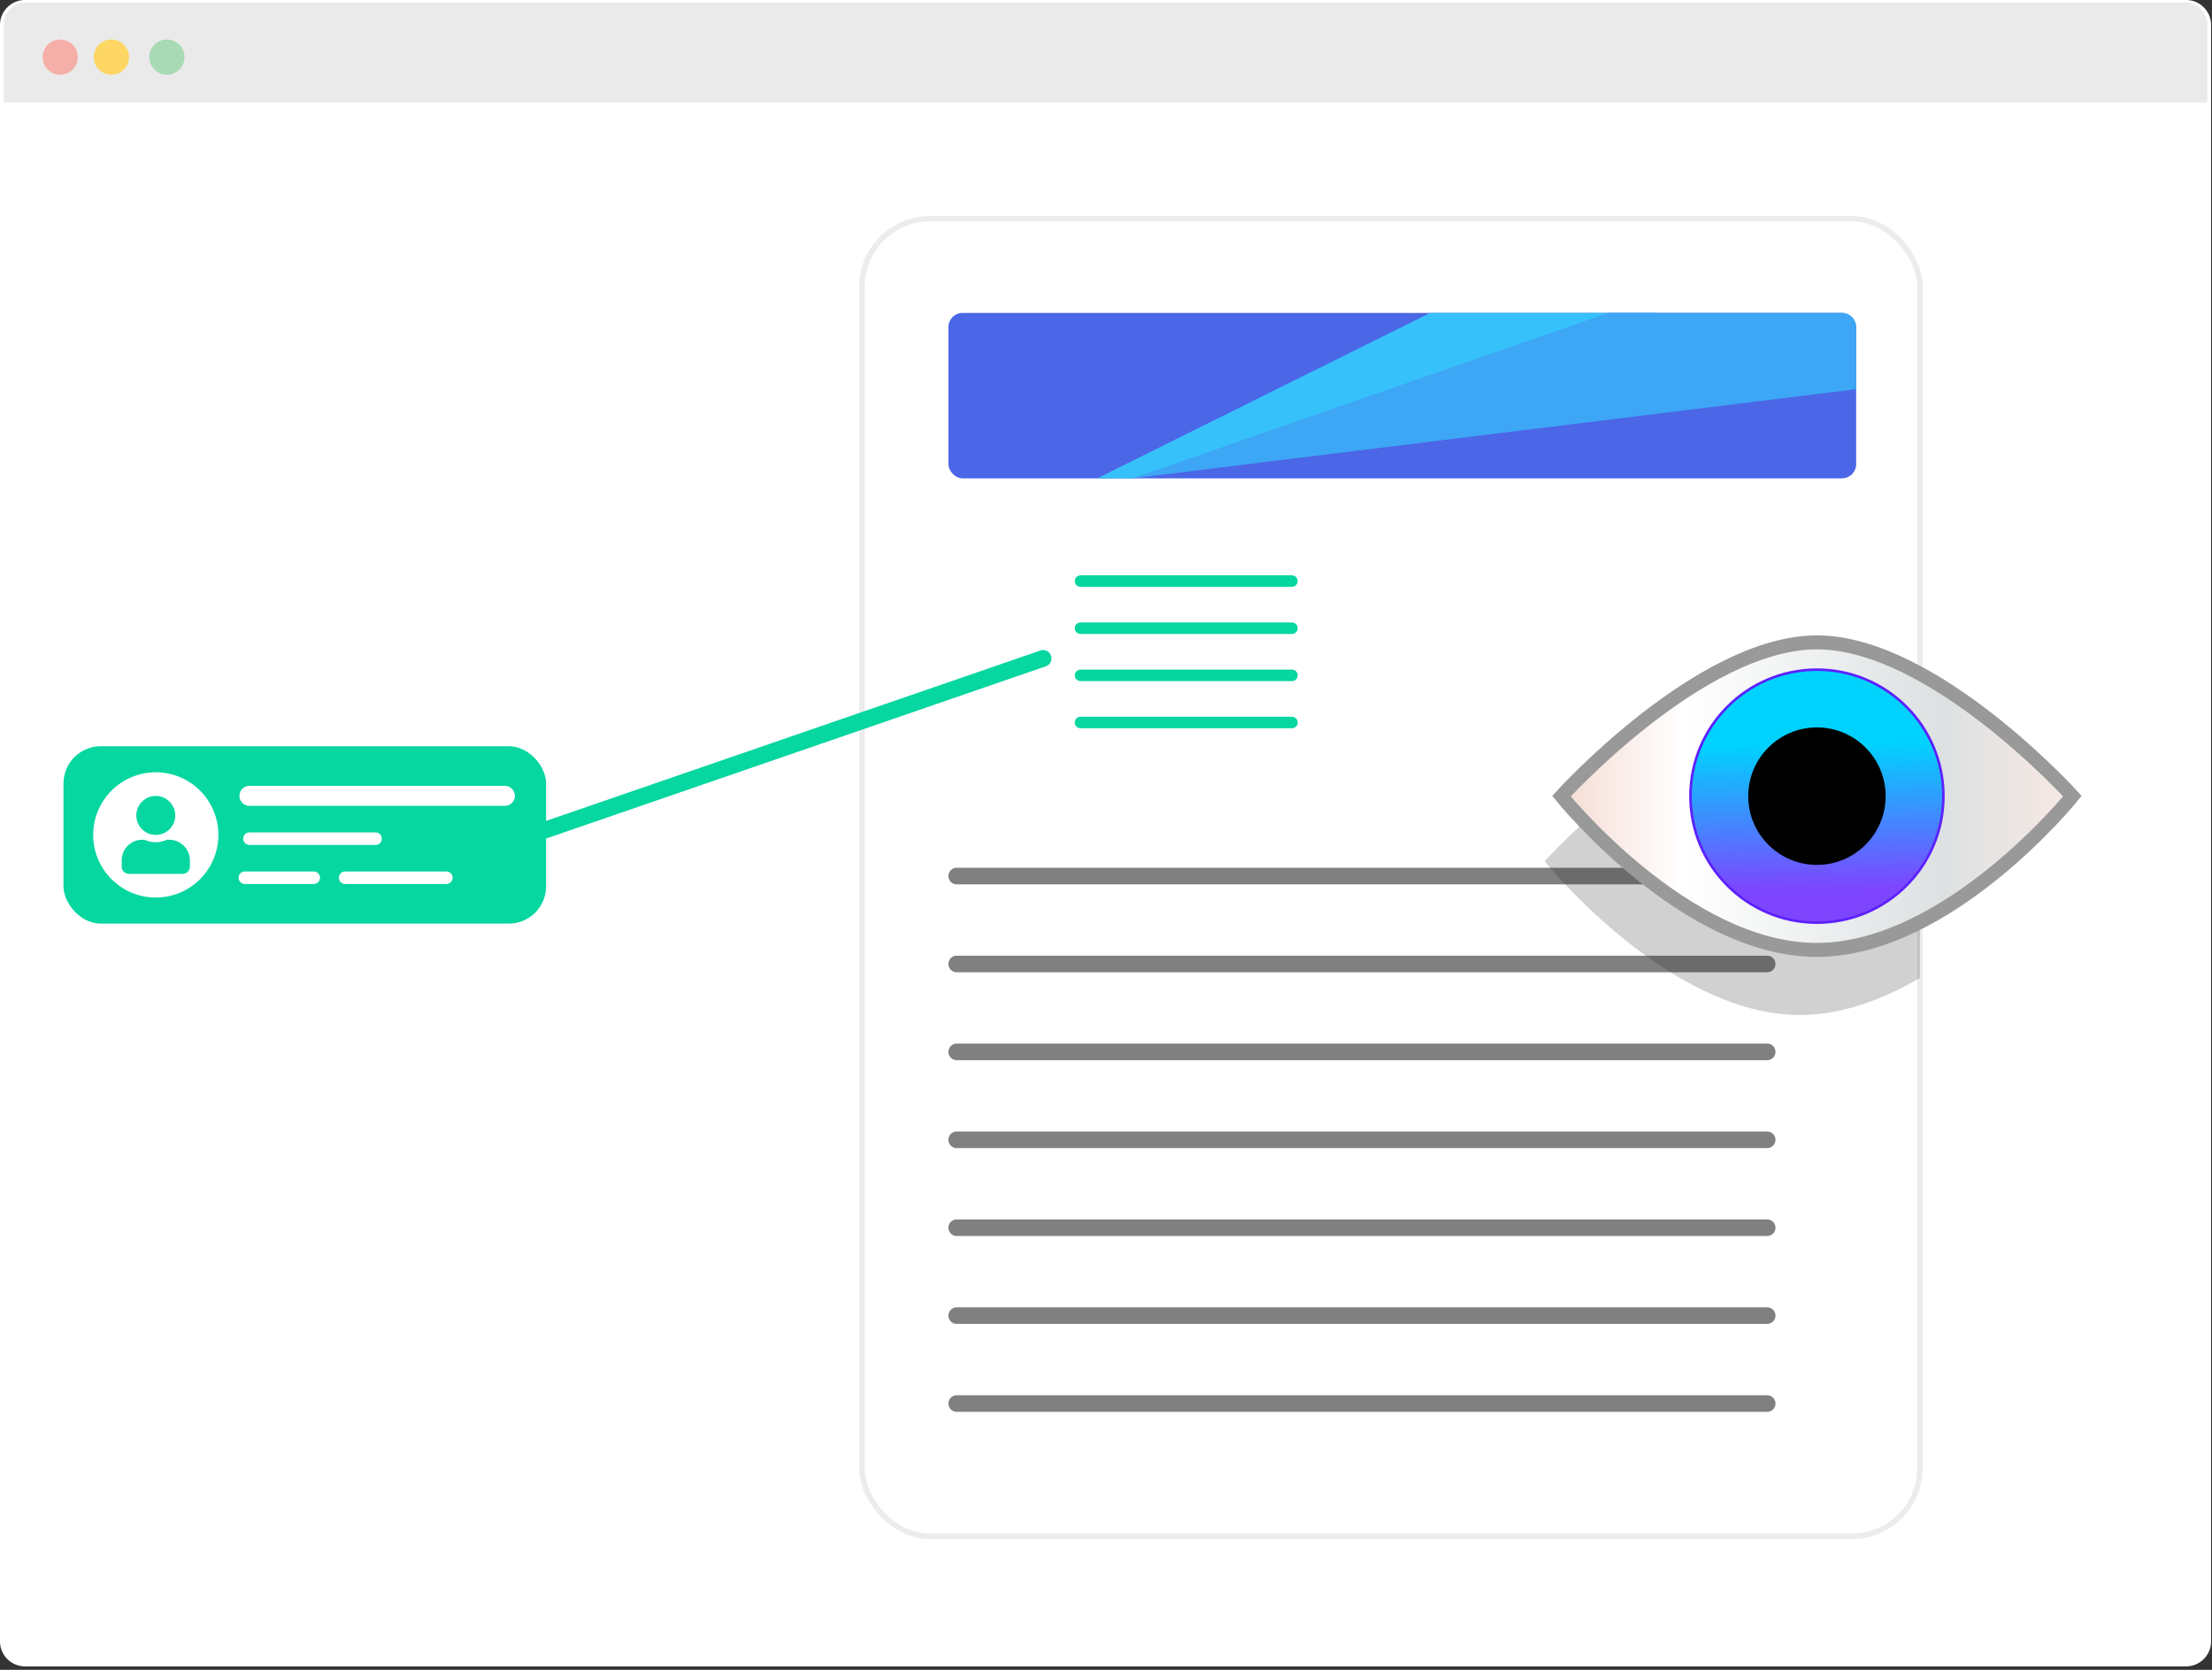 <svg xmlns="http://www.w3.org/2000/svg" xmlns:xlink="http://www.w3.org/1999/xlink" width="530" height="400" fill="none"><rect width="100%" height="100%" fill="#333333" stroke="none"/><defs><linearGradient xlink:href="#a" id="d" x1="24.127" x2="23.873" y1="33.672" y2="18.724" gradientTransform="matrix(2.333 0 0 2.333 379.345 134.716)" gradientUnits="userSpaceOnUse"/><linearGradient id="a"><stop offset="0" style="stop-color:#7e45ff;stop-opacity:1"/><stop offset="1" style="stop-color:#00d2fe;stop-opacity:1"/></linearGradient><linearGradient xlink:href="#b" id="c" x1=".82" x2="47.18" y1="24" y2="24" gradientTransform="matrix(2.736 0 0 2.736 369.69 125.061)" gradientUnits="userSpaceOnUse"/><linearGradient id="b"><stop offset="0" style="stop-color:#f4d9d0;stop-opacity:1"/><stop offset=".25" style="stop-color:#fff;stop-opacity:1"/><stop offset=".735" style="stop-color:#dde1e2;stop-opacity:1"/><stop offset="1" style="stop-color:#f9e9e4;stop-opacity:1"/></linearGradient></defs><path fill="#fff" d="M6 0h517.782a6 6 0 0 1 6 6v387.179a6 6 0 0 1-6 6H6a6 6 0 0 1-6-6V6a6 6 0 0 1 6-6Z"/><path d="M6.139.59a5.24 5.24 0 0 0-5.24 5.238v18.71h527.984V5.827A5.238 5.238 0 0 0 523.645.59H6.139z" style="stroke:none;fill:#eaeaea;fill-opacity:1"/><path fill="#A8DAB5" d="M39.985 17.901a4.216 4.216 0 1 0 0-8.432 4.216 4.216 0 0 0 0 8.432Z"/><path fill="#F6AEA9" d="M14.429 17.902a4.217 4.217 0 1 0 0-8.434 4.217 4.217 0 0 0 0 8.434Z"/><path fill="#FDD663" d="M26.696 17.902a4.217 4.217 0 1 0 0-8.434 4.217 4.217 0 0 0 0 8.434Z"/><g transform="translate(0 125.072)"><rect width="115.634" height="42.492" x="15.212" y="53.682" ry="8.932" style="fill:#06d6a0;fill-opacity:1;stroke:none;stroke-width:1.134;stroke-linecap:round;stroke-linejoin:round"/><circle cx="37.328" cy="74.928" r="15" style="fill:#fff;fill-opacity:1;stroke:none;stroke-width:1.263;stroke-linecap:round;stroke-linejoin:round"/><g style="font-size:18.667px;line-height:1.25;font-family:Optima-Medium;-inkscape-font-specification:Optima-Medium;text-align:center;letter-spacing:0;word-spacing:0;text-anchor:middle;fill:#06d6a0"><path d="M-634.134 74.928c2.552 0 4.666-2.078 4.666-4.667 0-2.552-2.114-4.667-4.666-4.667-2.589 0-4.667 2.115-4.667 4.667a4.652 4.652 0 0 0 4.667 4.667zm3.244 1.166h-.62c-.802.401-1.677.584-2.624.584-.948 0-1.86-.183-2.662-.584h-.62c-2.698 0-4.885 2.224-4.885 4.922v1.495c0 .984.765 1.75 1.75 1.75h12.833a1.75 1.75 0 0 0 1.75-1.75v-1.495c0-2.698-2.224-4.922-4.922-4.922z" aria-label="user" style="font-weight:900;font-family:&quot;Font Awesome 5 Free&quot;;-inkscape-font-specification:&quot;Font Awesome 5 Free Heavy&quot;" transform="translate(671.463)"/></g><path d="M59.774 63.168a2.4 2.4 0 0 0-2.398 2.4 2.4 2.4 0 0 0 2.398 2.4h61.18a2.4 2.4 0 0 0 2.4-2.4 2.4 2.4 0 0 0-2.4-2.4zm0 11.16a1.5 1.5 0 0 0-1.5 1.5 1.5 1.5 0 0 0 1.5 1.5h30.203a1.5 1.5 0 0 0 1.5-1.5 1.5 1.5 0 0 0-1.5-1.5zm-1.1 9.36a1.5 1.5 0 0 0 0 3h16.52a1.5 1.5 0 0 0 1.282-2.245 1.5 1.5 0 0 0-1.282-.756zm24.007 0a1.5 1.5 0 0 0-1.479 1.5 1.5 1.5 0 0 0 1.479 1.5h24.265a1.5 1.5 0 0 0 0-3z" style="color:#000;fill:#fff;stroke-linecap:round;-inkscape-stroke:none"/></g><g transform="matrix(1.323 0 0 1.323 -46.93 -103.83)"><rect width="191.608" height="238.558" x="191.574" y="118.084" ry="12.319" style="fill:#fff;fill-opacity:1;stroke:#ececec;stroke-width:1;stroke-linecap:round;stroke-linejoin:round;stroke-miterlimit:4;stroke-dasharray:none;stroke-opacity:1"/><rect width="164.396" height="29.953" x="207.236" y="135.139" ry="2.566" style="opacity:1;fill:#4b66e6;fill-opacity:1;stroke:none;stroke-width:1;stroke-linecap:round;stroke-linejoin:round;stroke-miterlimit:4;stroke-dasharray:none;stroke-opacity:1"/><path d="M145.639 230.092a1.5 1.5 0 0 0-1.5 1.5 1.5 1.5 0 0 0 1.5 1.5h146.785a1.5 1.5 0 0 0 1.5-1.5 1.5 1.5 0 0 0-1.5-1.5zm0 15.918a1.5 1.5 0 0 0-1.5 1.5 1.5 1.5 0 0 0 1.5 1.5h146.785a1.5 1.5 0 0 0 1.5-1.5 1.5 1.5 0 0 0-1.5-1.5zm0 15.918a1.5 1.5 0 0 0-1.5 1.5 1.5 1.5 0 0 0 1.5 1.5h146.785a1.5 1.5 0 0 0 1.5-1.5 1.5 1.5 0 0 0-1.5-1.5zm0 15.918a1.5 1.5 0 0 0-1.5 1.5 1.5 1.5 0 0 0 1.5 1.5h146.785a1.5 1.5 0 0 0 1.5-1.5 1.5 1.5 0 0 0-1.5-1.5zm0 15.918a1.5 1.5 0 0 0-1.5 1.5 1.5 1.5 0 0 0 1.5 1.5h146.785a1.5 1.5 0 0 0 1.5-1.5 1.5 1.5 0 0 0-1.5-1.5zm0 15.918a1.5 1.5 0 0 0-1.5 1.5 1.5 1.5 0 0 0 1.5 1.5h146.785a1.5 1.5 0 0 0 1.5-1.5 1.5 1.5 0 0 0-1.5-1.5zm0 15.918a1.5 1.5 0 0 0-1.5 1.5 1.5 1.5 0 0 0 1.5 1.5h146.785a1.5 1.5 0 0 0 1.5-1.5 1.5 1.5 0 0 0-1.5-1.5z" style="color:#000;fill:gray;fill-opacity:1;stroke:none;stroke-linecap:round;-inkscape-stroke:none" transform="translate(63.097 5.51)"/><path d="M231.159 183.689h38.295M231.159 192.226h38.295M231.159 200.763h38.295M231.159 209.3h38.295" style="color:#000;fill:none;fill-opacity:1;stroke:#06d6a0;stroke-width:2.082;stroke-linecap:round;-inkscape-stroke:none;stroke-opacity:1"/><path d="M294.484 135.139c-29.778 14.807-51.369 25.52-60.302 29.953h6.398l94.926-29.953z" style="fill:#37c1fb;fill-opacity:1;stroke:none;stroke-width:1px;stroke-linecap:butt;stroke-linejoin:miter;stroke-opacity:1"/><path d="m326.795 135.139-86.215 29.953 131.053-16.137v-11.25a2.56 2.56 0 0 0-2.567-2.566z" style="fill:#3da6f5;fill-opacity:1;stroke:none;stroke-width:1px;stroke-linecap:butt;stroke-linejoin:miter;stroke-opacity:1"/><path d="M317.375 175.293c-21.079 0-46.277 27.844-46.277 27.844s22.381 27.835 46.224 27.845c7.626.003 15.104-2.843 21.754-6.71v-41.55c-6.947-4.227-14.56-7.429-21.701-7.429z" style="opacity:.2;fill:#1a1a1a;fill-opacity:1;stroke:none;stroke-width:1;stroke-linecap:round;stroke-linejoin:round;stroke-miterlimit:4;stroke-dasharray:none;stroke-opacity:1" transform="translate(44.105 31.285)"/></g><path d="m127.325 199.97 122.609-42.251" style="fill:#06d6a0;fill-opacity:1;stroke:#06d6a0;stroke-width:4;stroke-linecap:round;stroke-linejoin:round;stroke-miterlimit:4;stroke-dasharray:none;stroke-opacity:1"/><path d="M374.134 190.715s33.334-36.833 61.216-36.832c27.877.001 61.2 36.832 61.2 36.832s-29.691 36.844-61.269 36.831c-31.54-.013-61.147-36.831-61.147-36.831z" style="fill:url(#c);fill-opacity:1;stroke:#999;stroke-width:3.351;stroke-linecap:butt;stroke-linejoin:miter;stroke-miterlimit:4;stroke-dasharray:none;stroke-opacity:1"/><circle cx="435.343" cy="190.715" r="30.302" style="fill:url(#d);fill-opacity:1;stroke:#5c21ff;stroke-width:.61;stroke-linecap:round;stroke-linejoin:round;stroke-miterlimit:4;stroke-dasharray:none;stroke-opacity:1"/><circle cx="435.343" cy="190.715" r="16.467" style="fill:#000;stroke:none;stroke-width:5.272;stroke-linecap:round;stroke-linejoin:round"/></svg>
